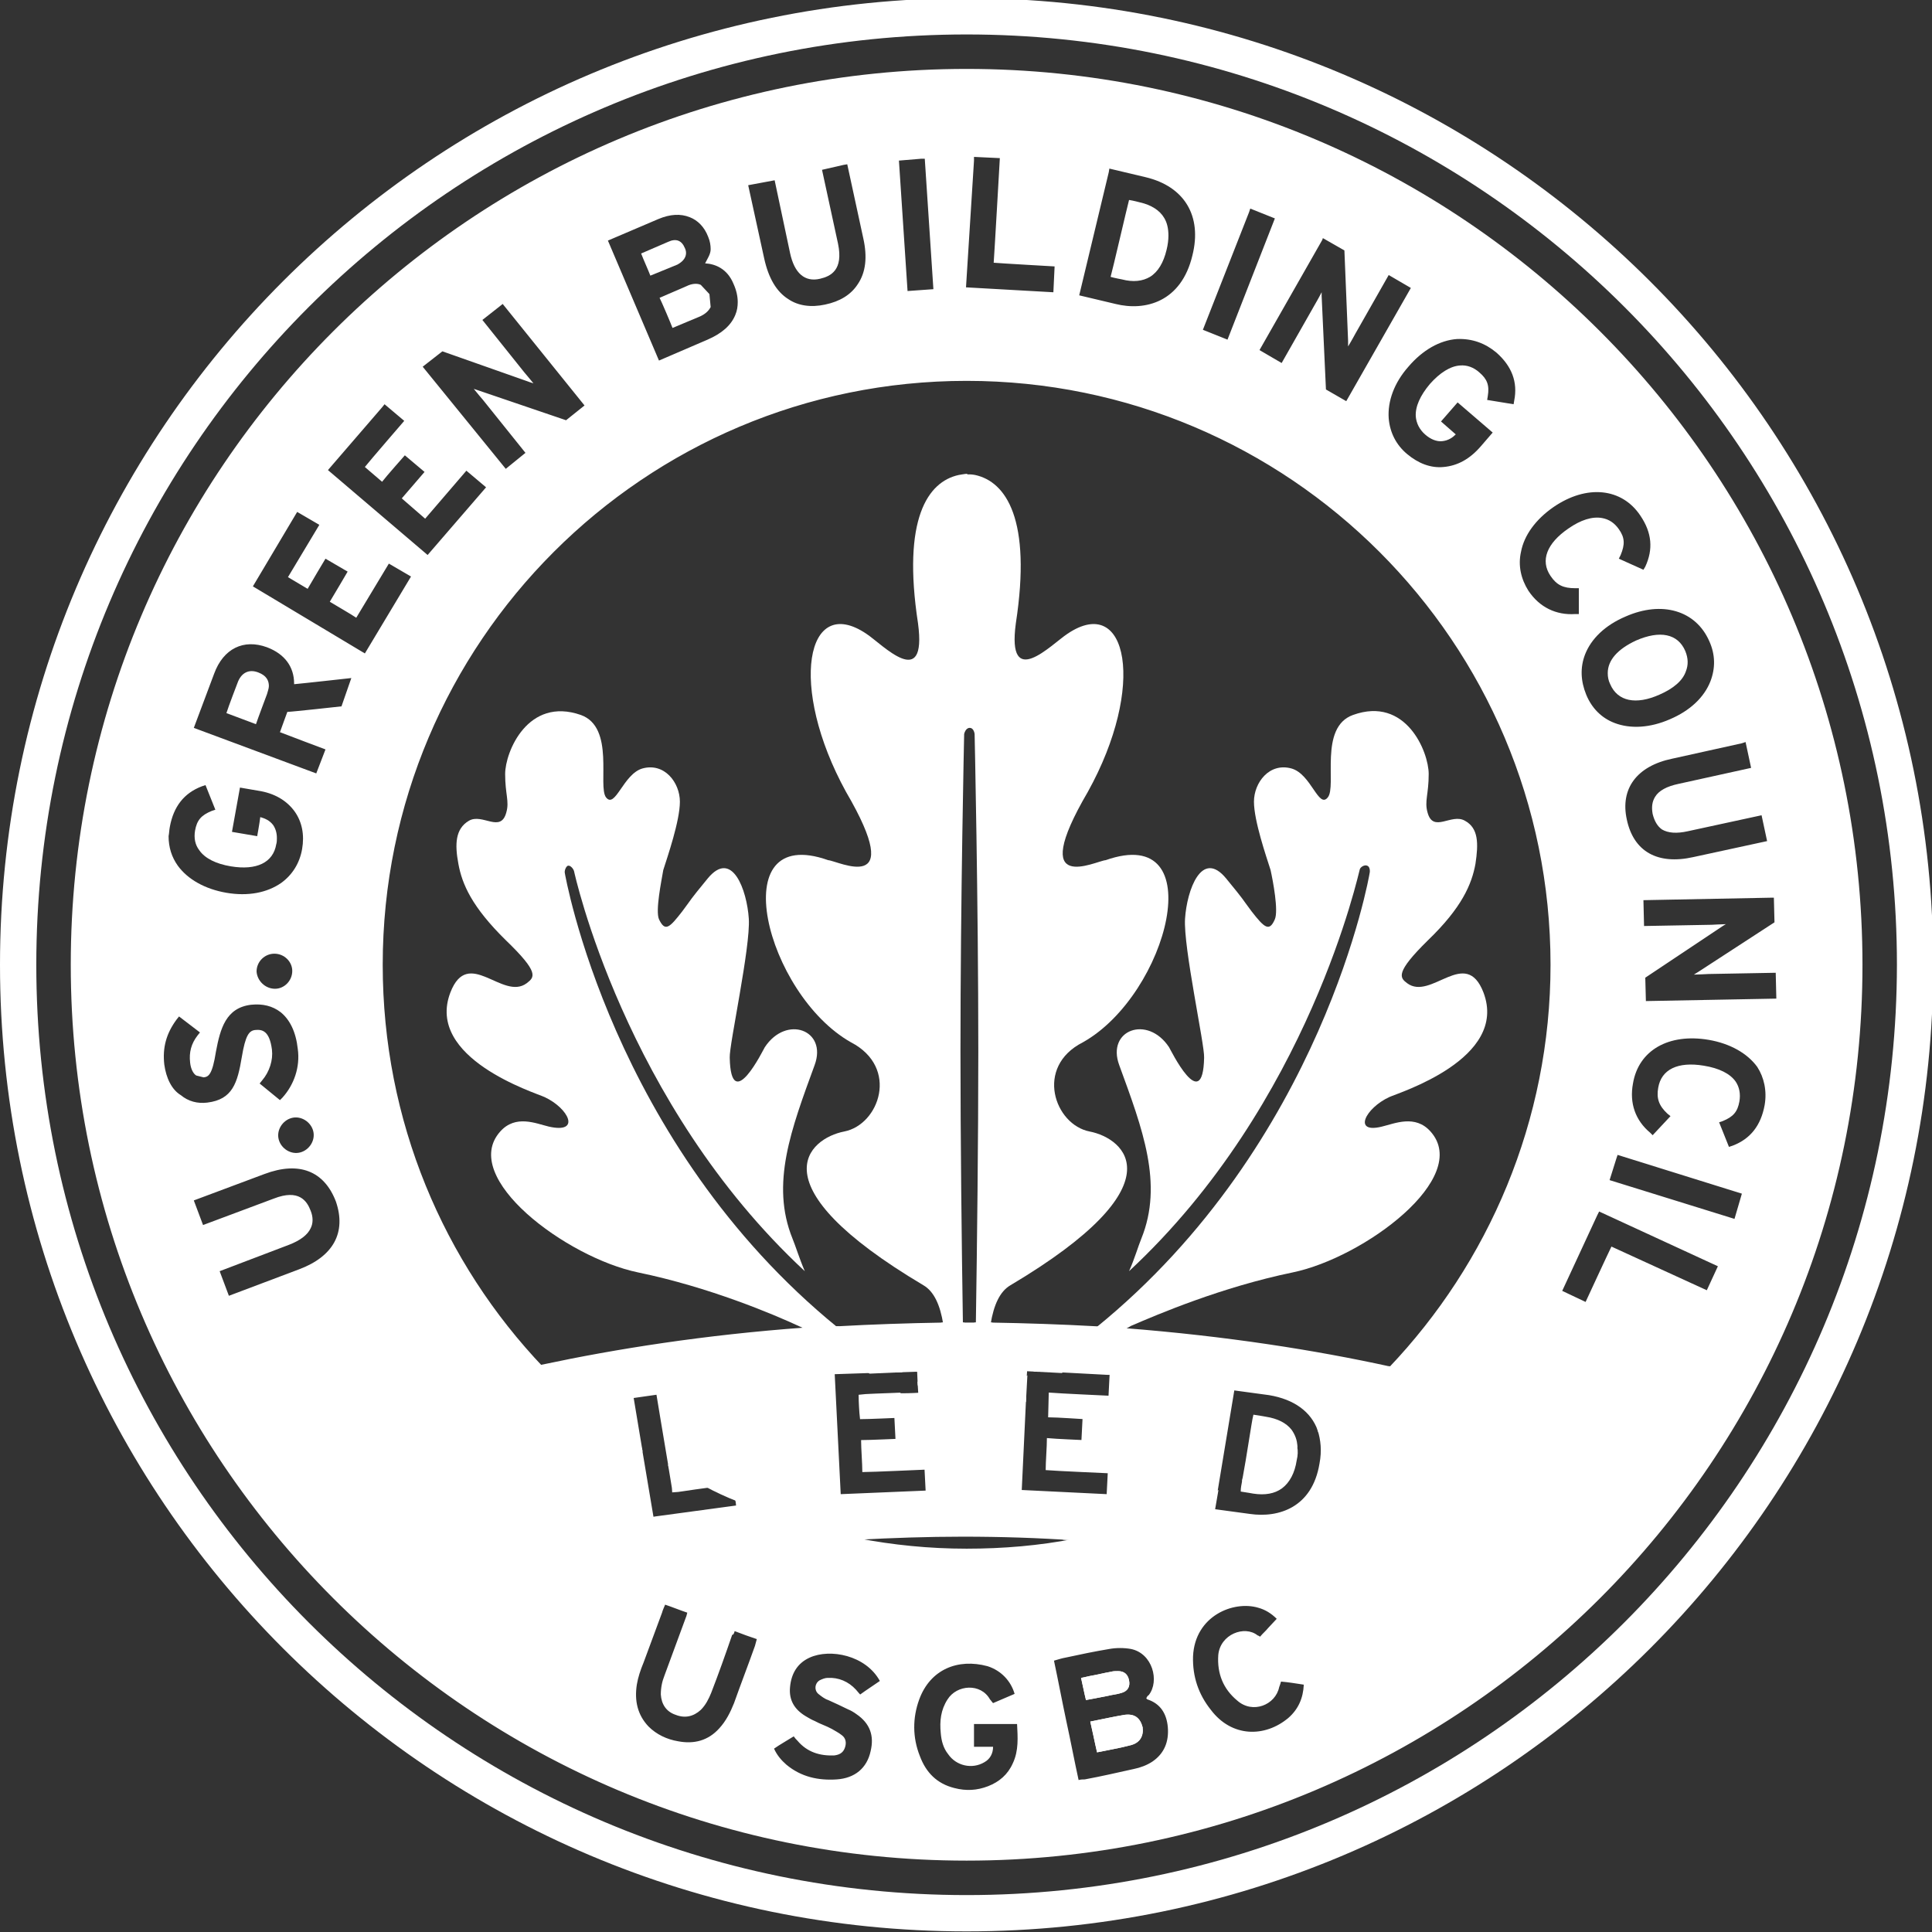 <?xml version="1.0" encoding="UTF-8"?>
<svg xmlns="http://www.w3.org/2000/svg" xmlns:xlink="http://www.w3.org/1999/xlink" version="1.1" id="Layer_1" x="0px" y="0px" viewBox="0 0 314 314" style="enable-background:new 0 0 314 314;" xml:space="preserve">
<rect x="0" y="0" width="314" height="314" fill="#333333" stroke="none"/>
<style type="text/css">
	.st0{fill:none;}
	.st1{fill:#FFFFFF;}
	.st2{fill:#FFFFFF;stroke:#FFFFFF;stroke-width:0.5;stroke-miterlimit:10;}
</style>
<g>
	<path class="st0" d="M85.4,73.6L78.5,65c0,0-1.2-1.4-1.5-1.8c0.3,0.1,0.6,0.2,0.6,0.2L92,68.3l3-2.4L81.7,49.4l-0.5,0.4L78.4,52   l6.8,8.5c0,0,1.1,1.3,1.5,1.8c-0.4-0.1-0.9-0.3-0.9-0.3l-13.9-4.9l-3.2,2.5l13.5,16.6L85.4,73.6z"></path>
	<path class="st0" d="M115,55.2c2.3-1,3.8-2.3,4.5-4c0.3-0.7,0.4-1.4,0.4-2.1c0-0.9-0.2-1.9-0.7-3c-1-2.4-2.9-3.2-4.6-3.3   c0.4-0.8,0.9-1.5,0.9-2.3c0-0.6-0.1-1.3-0.4-2c-0.6-1.6-1.7-2.7-3-3.2c-1.5-0.6-3.2-0.5-5.1,0.3l-8.2,3.5l8.3,19.5L115,55.2z    M113.9,46.3l1.4,1.5l0.2,2.1c-0.3,0.6-0.9,1.2-1.9,1.6c0,0-3.1,1.3-4.3,1.8c-0.3-0.8-1.7-4.1-2.1-4.9c0.9-0.4,4.4-1.9,4.4-1.9   C112.4,46.1,113.3,46,113.9,46.3z M104.2,41.2c0.9-0.4,4.4-1.9,4.4-1.9c1.3-0.6,2.2-0.2,2.7,1c0.1,0.2,0.2,0.5,0.2,0.8   c0,0.6-0.3,1.3-1.4,1.9c0,0-3.2,1.3-4.4,1.8C105.4,44,104.5,42,104.2,41.2z"></path>
	<path class="st0" d="M193.8,41.5c1.6-6.4-1.3-11.2-7.6-12.7l-5.9-1.4l-0.1,0.6l-4.8,20l5.9,1.4C186.1,50.6,192,49.1,193.8,41.5z    M183.5,32.5c0.7,0.1,1.8,0.4,1.8,0.4c1.8,0.4,3.2,1.3,3.9,2.5c0.5,0.8,0.7,1.8,0.7,2.9c0,0.7-0.1,1.5-0.3,2.3   c-0.5,2.1-1.4,3.6-2.7,4.4c-1.2,0.7-2.7,0.9-4.6,0.4c0,0-1.1-0.2-1.8-0.4C180.8,44,183.2,33.6,183.5,32.5z"></path>
	<path class="st0" d="M158.4,119.3c0,0-0.1-1-0.8-1s-0.9,1-0.9,1s-0.6,26.9-0.6,51.6c0,14,0.2,31.7,0.4,44.3l0,0c0.1,0,0,0,0.1,0   s0.1,0,0.1,0c0.7,0,1.3,0,1.9,0c0.2-12.7,0.4-30.3,0.4-44.3C159,146.2,158.4,119.3,158.4,119.3z"></path>
	<path class="st0" d="M171.4,43.3c0,0-8.8-0.5-9.9-0.6c0.1-1.2,1-17,1-17l-4.2-0.2v0.6L157,46.7l14.2,0.8L171.4,43.3z"></path>
	<path class="st0" d="M128.1,48.6c1.6,1.1,3.7,1.4,6,0.9c2.4-0.5,4.2-1.6,5.3-3.3c1.3-1.9,1.6-4.4,0.9-7.5l-2.6-12l-0.6,0.1   l-3.5,0.8l2.6,12c0.9,4.3-1.2,5.3-2.9,5.7c-2.5,0.6-4.2-0.9-4.9-4.2l-2.5-11.8l-4.3,0.8l2.6,11.9C124.9,45.2,126.2,47.4,128.1,48.6   z"></path>
	<polygon class="st0" points="151.7,47 150.3,25.8 149.7,25.8 146.1,26.1 147.5,47.3  "></polygon>
	<path class="st0" d="M44.6,155c-1.6,0-2.9,1.3-2.9,2.9c0.1,1.5,1.4,2.8,3,2.8c1.5,0,2.8-1.3,2.8-2.9C47.5,156.3,46.2,155,44.6,155z   "></path>
	<path class="st0" d="M79,79.2l-3.2-2.7c0,0-6,7-6.7,7.8c-0.7-0.6-3.1-2.7-3.8-3.3c0.6-0.7,3.7-4.3,3.7-4.3L65.8,74   c0,0-3.1,3.5-3.7,4.3c-0.6-0.5-2.2-1.9-2.8-2.4c0.7-0.9,6.4-7.5,6.4-7.5l-3.2-2.7l-0.4,0.5l-8.8,10.2l16.2,13.8L79,79.2z"></path>
	<path class="st0" d="M33.7,179.2c4.1-0.5,4.9-3.2,5.6-7.4c0.6-3.6,1.2-4.3,2.2-4.4c1.1-0.1,2.3,0.1,2.7,3.2c0.2,1.7-0.4,3.6-1.6,5   l-0.4,0.5l3.3,2.7l0.4-0.4c1.9-2.1,2.9-5,2.5-7.9c-0.3-2.8-1.3-4.8-2.8-6c-1.3-1-2.9-1.4-4.8-1.2c-4.1,0.5-5,3.9-5.7,7.6   c-0.6,3.8-1.2,4.1-2,4.2l-1.2-0.3c-0.5-0.3-0.9-1.1-1-2.1c-0.2-1.7,0.2-3.1,1.2-4.4l0.4-0.5l-3.4-2.6l-0.4,0.5   c-1.7,2.3-2.3,4.6-2,7.3c0.3,2.2,1.2,4.1,2.7,5C30.6,179,32.1,179.4,33.7,179.2z"></path>
	<polygon class="st0" points="207.2,35.5 203.2,33.9 203,34.5 195.5,53.6 199.5,55.2  "></polygon>
	<path class="st0" d="M54.6,195.3c-1.9-5-6-6.6-11.6-4.5l-11.5,4.3l1.5,4l11.5-4.3c4.1-1.6,5.4,0.4,6,2c0.4,1,0.4,2,0,2.8   c-0.5,1.1-1.7,2-3.5,2.7l-11.3,4.3l1.5,4l11.4-4.3C54.2,204.2,56.3,200.3,54.6,195.3z"></path>
	<path class="st0" d="M66.8,93.7l-3.6-2.1c0,0-4.7,7.8-5.3,8.8c-0.7-0.5-3.5-2.1-4.3-2.6c0.5-0.8,2.9-4.9,2.9-4.9l-3.6-2.1   c0,0-2.4,4-2.9,4.9c-0.7-0.4-2.5-1.5-3.2-1.9c0.6-1,5.1-8.5,5.1-8.5l-3.6-2.1L48,83.7l-6.9,11.6l18.2,10.9L66.8,93.7z"></path>
	<path class="st0" d="M47.4,181.7c-1.5,0.4-2.5,2-2.1,3.5s2,2.5,3.5,2.1s2.5-2,2.1-3.5S48.9,181.3,47.4,181.7z"></path>
	<path class="st0" d="M52.9,121.8c0,0-6.4-2.4-7.4-2.8c0.3-0.8,1-2.8,1.2-3.3c0.7,0,8.8-0.9,8.8-0.9l1.6-4.6c0,0-8.1,0.9-9.3,1v-0.1   c0-2.7-1.5-4.8-4.4-5.9c-3.8-1.4-7.1,0.2-8.6,4.3l-3.3,8.8l19.9,7.4L52.9,121.8z M43.4,112.8c0,0-1.5,4-1.8,4.9   c-0.8-0.3-4-1.5-4.8-1.8c0.3-1,1.8-4.9,1.8-4.9c0.6-1.7,1.9-2.3,3.4-1.7c1.3,0.5,1.7,1.3,1.7,2.2C43.7,111.9,43.5,112.4,43.4,112.8   z"></path>
	<polygon class="st0" points="262.7,188.3 261.6,191.8 281.9,198.1 283.1,194 262.9,187.7  "></polygon>
	<path class="st0" d="M139.4,250c5.7,1.1,11.7,1.7,17.7,1.7s11.9-0.6,17.5-1.6c-5.9-0.4-11.9-0.6-18.1-0.6   C150.6,249.5,144.9,249.7,139.4,250z"></path>
	<path class="st0" d="M36.8,145.1c3.5,0.6,6.6,0,8.9-1.6c1.8-1.3,3-3.2,3.4-5.5s0-4.4-1.2-6.1c-1.3-1.8-3.3-3-6-3.4L39,128l-1.3,7.2   l4.1,0.7c0,0,0.4-2.2,0.5-3.1c0.7,0.2,1.5,0.5,2.1,1.3c0.4,0.6,0.6,1.3,0.6,2.1c0,0.3,0,0.7-0.1,1c-0.5,3-3.2,4.3-7.4,3.6   c-2.4-0.4-4.2-1.3-5.1-2.6c-0.7-0.9-0.9-2-0.7-3.2c0.3-1.7,1-2.5,2.7-3.2l0.6-0.2l-1.6-4l-0.6,0.2c-2.9,1.1-4.6,3.3-5.2,6.6   c-0.1,0.5-0.1,1-0.2,1.5c0,1.8,0.5,3.4,1.5,4.8C30.5,142.9,33.3,144.5,36.8,145.1z"></path>
	<path class="st0" d="M277.7,169c-6.5-1.1-11.4,1.7-12.3,7.1c-0.6,3.2,0.4,6,2.8,8l0.4,0.4l2.9-3.1L271,181   c-1.4-1.3-1.8-2.5-1.5-4.2c0.5-3,3.2-4.3,7.4-3.6c2.5,0.4,4.3,1.3,5.2,2.6c0.6,0.9,0.8,2,0.6,3.2c-0.3,1.7-1,2.5-2.7,3.2l-0.6,0.2   l1.6,4l0.6-0.2c2.9-1.1,4.6-3.3,5.2-6.6c0.4-2.3-0.1-4.5-1.2-6.2C284,171.2,281.2,169.6,277.7,169z"></path>
	<path class="st0" d="M259.6,197.5l-5.7,12.3l3.8,1.8c0,0,3.7-8,4.2-9c1.1,0.5,15.5,7.1,15.5,7.1l1.8-3.9l-19.3-8.9L259.6,197.5z"></path>
	<path class="st0" d="M264.4,133.2c1.1,5.2,5,7.4,10.8,6.1l12-2.6l-0.9-4.2l-12,2.6c-1.8,0.4-3.2,0.3-4.2-0.3   c-0.7-0.5-1.2-1.3-1.5-2.5c-0.2-1.1-0.1-2,0.4-2.8c0.6-1,1.9-1.7,3.8-2.1l11.8-2.6l-0.9-4.2l-0.6,0.2l-11.3,2.5   C266,124.5,263.3,128.2,264.4,133.2z"></path>
	<path class="st0" d="M267.2,150.5l11-0.2c0,0,1.8-0.1,2.3-0.1c-0.2,0.1-0.5,0.3-0.5,0.3l-12.6,8.4l0.1,3.8l21.2-0.4l-0.1-4.2   l-10.9,0.2c0,0-1.9,0.1-2.4,0.1c0.3-0.2,0.8-0.5,0.8-0.5l12.3-8l-0.1-4h-0.6l-20.6,0.4L267.2,150.5z"></path>
	<path class="st0" d="M157.1,5.6C73.6,5.6,5.9,73.3,5.9,156.8S73.6,308,157.1,308s151.1-67.7,151.2-151.2   C308.3,73.3,240.6,5.6,157.1,5.6z M157.1,302.4c-80.4,0-145.6-65.2-145.6-145.6S76.7,11.2,157.1,11.2s145.6,65.2,145.6,145.6   S237.5,302.4,157.1,302.4z"></path>
	<path class="st0" d="M257.6,106.4c-0.8,2.1-0.7,4.3,0.2,6.5c0.9,2.2,2.5,3.8,4.6,4.6c2.6,1,5.8,0.8,9-0.6c3.3-1.4,5.6-3.6,6.6-6.2   c0.8-2.1,0.8-4.3-0.2-6.5c-2.2-5-7.7-6.6-13.6-4C260.9,101.6,258.6,103.8,257.6,106.4z M273.9,105.8c0.5,1.2,0.5,2.3,0.1,3.3   c-0.5,1.5-2,2.8-4.3,3.8c-3.8,1.7-6.8,1.1-8-1.7c-0.3-0.6-0.4-1.2-0.4-1.8c0-2.1,1.6-3.9,4.6-5.3   C269.8,102.4,272.7,103,273.9,105.8z"></path>
	<path class="st0" d="M208.3,59l5.4-9.5c0,0,0.7-1.2,1.1-2c0,0.2,0,0.6,0,0.6l0.7,15.2l3.3,1.9l10.5-18.4l-3.6-2.1l-5.4,9.5   c0,0-0.7,1.3-1.2,2.1c0-0.3,0-0.9,0-0.9l-0.6-14.7l-3.5-2l-0.1,0.3l-10.2,17.9L208.3,59z"></path>
	<path class="st0" d="M130,215.6c-4.3-2-14.7-6.4-26.3-8.8c-11.6-2.4-29.1-15.4-22.4-22.9c2.5-2.8,5.8-1.3,7.9-0.8   c5.3,1.2,3.2-3-0.7-4.8c-1.5-0.7-19.4-6.3-15.3-17c2.9-7.5,8.5,1.4,12.4-1.5c1.3-1,2.1-1.7-3.4-7c-5.5-5.4-7.1-9.1-7.7-12.4   c-0.6-3.2-0.5-5.7,1.7-7s5.2,2.1,6.1-1.4c0.5-1.8-0.2-2.9-0.2-6.2c0-3.6,3.7-12.6,12.3-9.6c5.6,2,2.7,11.6,4.1,13.4   c1.5,1.9,2.8-3.8,5.9-4.7c3.6-1,6.1,2.3,6.1,5.4c0,3.1-2,8.9-2.7,11.1c-0.3,1.8-1.3,6.6-0.7,8c1,2.1,1.7,1.4,3.8-1.3   c1.8-2.4,0.9-1.4,4.1-5.3c4-4.9,6.4,1.9,6.7,6.5c0.3,4.6-3.2,20.5-3.1,22.6c0.2,9.5,5.5-1.4,5.7-1.7c3.5-5.3,10.2-2.8,8.1,2.9   c-3.8,10.4-7.2,19.3-3.6,28.2c0.5,1.2,1.1,3.2,2,5.3c-29.4-27.3-37.5-65-37.5-65c-0.1-0.4-0.6-1-1-0.9c-0.3,0.1-0.6,0.8-0.5,1.2   c0,0,7.5,43.9,44.4,73.9c5.5-0.3,11.1-0.5,17.1-0.6c-0.5-3.1-1.5-5.3-3.2-6.3c-27.6-16.4-18.6-23.9-12.9-25   c5.7-1.1,9-10.4,1.1-14.5c-13.8-7.8-20.9-35.7-3.7-29.6c1.6,0.1,12.9,6,2.9-11.1c-9.4-17.1-6.5-32.3,3.3-25.7   c2.6,1.7,9.9,9.5,8.4-1.7c-2.6-17,1.6-23,6.6-24.1c0,0,1.1-0.2,1.4-0.2v0.1h0.4c0.4,0,0.9,0.1,0.9,0.1c5,1.1,9.2,7.2,6.6,24.1   c-1.5,11.1,5.8,3.4,8.4,1.7c9.8-6.6,12.8,8.6,3.3,25.7c-10,17.1,1.3,11.2,2.9,11.1c17.3-6.1,10.2,21.8-3.7,29.6   c-7.9,4-4.6,13.4,1.1,14.5c5.7,1.1,14.7,8.6-12.9,25c-1.7,1-2.7,3.2-3.2,6.3c5.9,0.1,11.6,0.3,17.1,0.6c37-30,44.5-73.9,44.5-73.9   c0.1-0.4,0-1.1-0.4-1.2c-0.4-0.2-1.1,0.2-1.2,0.6c-0.1,0.1-8.1,38-37.5,65.3c0.9-2,1.5-4.1,2-5.3c3.6-8.9,0.2-17.8-3.6-28.2   c-2.1-5.7,4.6-8.2,8.1-2.9c0.2,0.3,5.5,11.2,5.7,1.7c0.1-2.1-3.4-18-3.1-22.6c0.3-4.6,2.7-11.4,6.7-6.5c3.2,3.9,2.3,2.9,4.1,5.3   c2.1,2.7,2.9,3.4,3.8,1.3c0.6-1.4-0.3-6.2-0.7-8c-0.7-2.2-2.7-8-2.7-11.1c0-3.1,2.5-6.4,6.1-5.4c3.2,0.9,4.4,6.6,5.9,4.7   c1.5-1.8-1.5-11.4,4.1-13.4c8.6-3.1,12.3,6,12.3,9.6c0,3.3-0.7,4.4-0.2,6.2c0.9,3.5,3.9,0.1,6.1,1.4c2.2,1.2,2.2,3.7,1.7,7   c-0.6,3.3-2.2,7.1-7.7,12.4c-5.4,5.3-4.6,6.1-3.4,7c3.9,2.9,9.5-6,12.4,1.5c4.1,10.8-13.8,16.3-15.3,17c-3.9,1.8-6,6-1.2,4.8   c2.1-0.5,5.4-2,7.9,0.8c6.7,7.5-10.8,20.5-22.4,22.9c-11.6,2.4-21.9,6.8-26.3,8.8c-0.3,0.1-0.7,0.3-1.1,0.6   c16.7,1.3,31.1,3.6,43,6.2c16.3-17,26.3-40.1,26.3-65.5c0-52.4-42.5-94.9-94.9-94.9s-94.9,42.5-94.9,94.9   c0,25.3,9.9,48.4,26.1,65.4c11.8-2.6,26.1-4.8,42.7-6C130.6,215.9,130.3,215.7,130,215.6z"></path>
	<path class="st0" d="M256,99.8h0.6v-4.2H256c-1.9,0-3-0.5-4-2c-1.7-2.5-0.6-5.3,2.9-7.7c2-1.4,3.9-2,5.5-1.7c1.1,0.2,2,0.8,2.7,1.8   c1,1.4,1,2.5,0.3,4.2l-0.3,0.6l4,1.8l0.3-0.5c1.3-2.8,1.1-5.5-0.8-8.3c-3-4.5-8.7-5.1-14.1-1.4c-2.9,2-4.8,4.6-5.3,7.3   c-0.5,2.2,0,4.4,1.2,6.3C250.2,98.7,252.9,100,256,99.8z"></path>
	<path class="st0" d="M225.7,68c0.2,2.3,1.2,4.3,3,5.8s3.8,2.3,5.9,2.1c2.3-0.2,4.3-1.3,6.1-3.4l1.9-2.2l-5.7-4.9l-2.7,3.1   c0,0,1.7,1.5,2.4,2.1c-0.5,0.5-1.2,1-2.2,1.1c-0.9,0.1-1.9-0.3-2.8-1.1c-0.9-0.8-1.4-1.8-1.5-2.9c-0.1-1.6,0.7-3.4,2.3-5.3   c1.6-1.8,3.3-2.9,4.9-3c1.1-0.1,2.2,0.3,3.1,1.1c1.3,1.1,1.7,2.1,1.4,3.9l-0.1,0.6l4.3,0.7l0.1-0.6c0.6-3-0.4-5.6-2.9-7.8   c-1.8-1.5-3.9-2.3-6.4-2.2c-2.8,0.2-5.6,1.8-7.9,4.5C226.6,62.2,225.5,65.2,225.7,68z"></path>
	<path class="st1" d="M157.1-0.3C70.3-0.3,0,70,0,156.8s70.3,157.1,157.1,157.1s157.1-70.3,157.1-157.1S243.8-0.3,157.1-0.3z    M157.1,308C73.6,308,5.9,240.3,5.9,156.8S73.6,5.6,157.1,5.6s151.2,67.7,151.2,151.2C308.2,240.3,240.6,308,157.1,308z"></path>
	<path class="st1" d="M210.1,206.8c11.6-2.4,29.1-15.4,22.4-22.9c-2.5-2.8-5.8-1.3-7.9-0.8c-4.8,1.2-2.7-3,1.2-4.8   c1.5-0.7,19.4-6.2,15.3-17c-2.9-7.5-8.5,1.4-12.4-1.5c-1.2-0.9-2-1.7,3.4-7c5.5-5.3,7.1-9.1,7.7-12.4c0.5-3.3,0.5-5.8-1.7-7   c-2.2-1.3-5.2,2.1-6.1-1.4c-0.5-1.8,0.2-2.9,0.2-6.2c0-3.6-3.7-12.7-12.3-9.6c-5.6,2-2.6,11.6-4.1,13.4c-1.5,1.9-2.7-3.8-5.9-4.7   c-3.6-1-6.1,2.3-6.1,5.4c0,3.1,2,8.9,2.7,11.1c0.4,1.8,1.3,6.6,0.7,8c-0.9,2.1-1.7,1.4-3.8-1.3c-1.8-2.4-0.9-1.4-4.1-5.3   c-4-4.9-6.4,1.9-6.7,6.5s3.2,20.5,3.1,22.6c-0.2,9.5-5.5-1.4-5.7-1.7c-3.5-5.3-10.2-2.8-8.1,2.9c3.8,10.4,7.2,19.3,3.6,28.2   c-0.5,1.2-1.1,3.3-2,5.3c29.4-27.3,37.4-65.2,37.5-65.3c0.1-0.4,0.8-0.8,1.2-0.6c0.4,0.1,0.5,0.8,0.4,1.2c0,0.1-7.5,43.9-44.5,73.9   c1.6,0.1,3.1,0.2,4.6,0.3c0.4-0.2,0.8-0.4,1.1-0.6C188.2,213.6,198.5,209.2,210.1,206.8z"></path>
	<path class="st1" d="M156.1,170.9c0-24.7,0.6-51.6,0.6-51.6s0.2-1,0.9-1s0.8,1,0.8,1s0.6,26.9,0.6,51.6c0,14-0.2,31.6-0.4,44.3   c0.8,0,1.6,0,2.4,0c0.5-3.1,1.5-5.3,3.2-6.3c27.6-16.4,18.6-23.9,12.9-25c-5.7-1.1-9-10.5-1.1-14.5c13.9-7.8,21-35.7,3.7-29.6   c-1.6,0.1-12.9,6-2.9-11.1c9.5-17.1,6.5-32.3-3.3-25.7c-2.6,1.7-9.9,9.4-8.4-1.7c2.6-16.9-1.6-23-6.6-24.1c0,0-0.5-0.1-0.9-0.1   h-0.4V77c-0.3,0-1.4,0.2-1.4,0.2c-5,1.1-9.2,7.1-6.6,24.1c1.5,11.2-5.8,3.4-8.4,1.7c-9.8-6.6-12.7,8.6-3.3,25.7   c10,17.1-1.3,11.2-2.9,11.1c-17.2-6.1-10.1,21.8,3.7,29.6c7.9,4.1,4.6,13.4-1.1,14.5c-5.7,1.1-14.7,8.6,12.9,25   c1.7,1,2.7,3.2,3.2,6.3c1,0,2.1,0,3.2,0C156.3,202.6,156.1,184.9,156.1,170.9z"></path>
	<path class="st1" d="M91.8,141.9c-0.1-0.4,0.2-1.1,0.5-1.2c0.4-0.1,0.9,0.5,1,0.9c0,0,8.1,37.7,37.5,65c-0.9-2.1-1.5-4.1-2-5.3   c-3.6-8.9-0.2-17.8,3.6-28.2c2.1-5.7-4.6-8.2-8.1-2.9c-0.2,0.3-5.5,11.2-5.7,1.7c-0.1-2.1,3.4-18,3.1-22.6s-2.7-11.4-6.7-6.5   c-3.2,3.9-2.3,2.9-4.1,5.3c-2.1,2.7-2.8,3.4-3.8,1.3c-0.6-1.4,0.4-6.2,0.7-8c0.7-2.2,2.7-8,2.7-11.1c0-3.1-2.5-6.4-6.1-5.4   c-3.1,0.9-4.4,6.6-5.9,4.7c-1.4-1.8,1.5-11.4-4.1-13.4c-8.6-3-12.3,6-12.3,9.6c0,3.3,0.7,4.4,0.2,6.2c-0.9,3.5-3.9,0.1-6.1,1.4   c-2.2,1.3-2.3,3.8-1.7,7c0.6,3.3,2.2,7,7.7,12.4c5.5,5.3,4.7,6,3.4,7c-3.9,2.9-9.5-6-12.4,1.5c-4.1,10.7,13.8,16.3,15.3,17   c3.9,1.8,6,6,0.7,4.8c-2.1-0.5-5.4-2-7.9,0.8c-6.7,7.5,10.8,20.5,22.4,22.9s22,6.8,26.3,8.8c0.3,0.1,0.6,0.3,1,0.5   c1.7-0.1,3.5-0.2,5.2-0.3C99.3,185.8,91.8,141.9,91.8,141.9z"></path>
	<path class="st1" d="M157.1,11.2c-80.4,0-145.6,65.2-145.6,145.6s65.2,145.6,145.6,145.6s145.6-65.2,145.6-145.6   S237.5,11.2,157.1,11.2z M288.3,145.9l0.1,4l-12.3,8c0,0-0.5,0.3-0.8,0.5c0.5,0,2.4-0.1,2.4-0.1l10.9-0.2l0.1,4.2l-21.2,0.4   l-0.1-3.8l12.6-8.4c0,0,0.3-0.2,0.5-0.3c-0.5,0-2.3,0.1-2.3,0.1l-11,0.2l-0.1-4.2l20.6-0.4H288.3z M283.7,120.6l0.9,4.2l-11.8,2.6   c-1.9,0.4-3.2,1.1-3.8,2.1c-0.5,0.8-0.6,1.7-0.4,2.8c0.3,1.2,0.8,2,1.5,2.5c1,0.6,2.4,0.7,4.2,0.3l12-2.6l0.9,4.2l-12,2.6   c-5.8,1.3-9.7-0.9-10.8-6.1c-1.1-5,1.6-8.7,7.4-9.9l11.3-2.5L283.7,120.6z M277.8,104.2c1,2.2,1,4.4,0.2,6.5   c-1,2.6-3.3,4.8-6.6,6.2c-3.2,1.4-6.4,1.6-9,0.6c-2.1-0.8-3.7-2.4-4.6-4.6s-1-4.4-0.2-6.5c1-2.6,3.3-4.8,6.6-6.2   C270.1,97.6,275.6,99.2,277.8,104.2z M247.2,89.7c0.5-2.7,2.4-5.3,5.3-7.3c5.4-3.7,11.1-3.1,14.1,1.4c1.9,2.8,2.1,5.5,0.8,8.3   l-0.3,0.5l-4-1.8l0.3-0.6c0.7-1.7,0.7-2.8-0.3-4.2c-0.7-1-1.6-1.6-2.7-1.8c-1.6-0.3-3.5,0.3-5.5,1.7c-3.5,2.4-4.6,5.2-2.9,7.7   c1,1.5,2.1,2,4,2h0.6v4.2H256c-3.1,0.2-5.8-1.1-7.6-3.8C247.2,94.1,246.7,91.9,247.2,89.7z M236.8,55.1c2.5-0.1,4.6,0.7,6.4,2.2   c2.5,2.2,3.5,4.8,2.9,7.8l-0.1,0.6l-4.3-0.7l0.1-0.6c0.3-1.8-0.1-2.8-1.4-3.9c-0.9-0.8-2-1.2-3.1-1.1c-1.6,0.1-3.3,1.2-4.9,3   c-1.6,1.9-2.4,3.7-2.3,5.3c0.1,1.1,0.6,2.1,1.5,2.9s1.9,1.2,2.8,1.1c1-0.1,1.7-0.6,2.2-1.1c-0.7-0.6-2.4-2.1-2.4-2.1l2.7-3.1   l5.7,4.9l-1.9,2.2c-1.8,2.1-3.8,3.2-6.1,3.4c-2.1,0.2-4.1-0.6-5.9-2.1c-1.8-1.5-2.8-3.5-3-5.8c-0.2-2.8,0.9-5.8,3.2-8.4   C231.2,56.9,234,55.3,236.8,55.1z M215,38.7l3.5,2l0.6,14.7c0,0,0,0.6,0,0.9c0.5-0.8,1.2-2.1,1.2-2.1l5.4-9.5l3.6,2.1l-10.5,18.4   l-3.3-1.9l-0.7-15.2c0,0,0-0.4,0-0.6c-0.4,0.8-1.1,2-1.1,2l-5.4,9.5l-3.6-2.1L214.9,39L215,38.7z M203,34.5l0.2-0.6l4,1.6   l-7.7,19.7l-4-1.6L203,34.5z M180.2,28l0.1-0.6l5.9,1.4c6.3,1.5,9.2,6.3,7.6,12.7c-1.8,7.6-7.7,9.1-12.5,7.9l-5.9-1.4L180.2,28z    M158.3,26.1v-0.6l4.2,0.2c0,0-0.9,15.8-1,17c1.1,0.1,9.9,0.6,9.9,0.6l-0.2,4.2L157,46.7L158.3,26.1z M149.7,25.8h0.6l1.4,21.2   l-4.2,0.3l-1.4-21.2L149.7,25.8z M125.9,29.3l2.5,11.8c0.7,3.3,2.4,4.8,4.9,4.2c1.7-0.4,3.8-1.4,2.9-5.7l-2.6-12l3.5-0.8l0.6-0.1   l2.6,12c0.7,3.1,0.4,5.6-0.9,7.5c-1.1,1.7-2.9,2.8-5.3,3.3c-2.3,0.5-4.4,0.2-6-0.9c-1.9-1.2-3.2-3.4-3.9-6.6l-2.6-11.9L125.9,29.3z    M107,35.6c1.9-0.8,3.6-0.9,5.1-0.3c1.3,0.5,2.4,1.6,3,3.2c0.3,0.7,0.4,1.4,0.4,2c0,0.8-0.5,1.5-0.9,2.3c1.7,0.1,3.6,0.9,4.6,3.3   c0.5,1.1,0.7,2.1,0.7,3c0,0.7-0.1,1.4-0.4,2.1c-0.7,1.7-2.2,3-4.5,4l-7.9,3.4l-8.3-19.5L107,35.6z M71.9,57.1L85.8,62   c0,0,0.5,0.2,0.9,0.3c-0.4-0.5-1.5-1.8-1.5-1.8L78.4,52l2.8-2.2l0.5-0.4L95,65.9l-3,2.4l-14.4-4.9c0,0-0.3-0.1-0.6-0.2   c0.3,0.4,1.5,1.8,1.5,1.8l6.9,8.6l-3.2,2.6L68.7,59.6L71.9,57.1z M62.1,66.2l0.4-0.5l3.2,2.7c0,0-5.7,6.6-6.4,7.5   c0.6,0.5,2.2,1.9,2.8,2.4c0.6-0.8,3.7-4.3,3.7-4.3l3.2,2.7c0,0-3.1,3.6-3.7,4.3c0.7,0.6,3.1,2.7,3.8,3.3c0.7-0.8,6.7-7.8,6.7-7.8   l3.2,2.7l-9.5,11L53.3,76.4L62.1,66.2z M48,83.7l0.3-0.5l3.6,2.1c0,0-4.5,7.5-5.1,8.5c0.7,0.4,2.5,1.5,3.2,1.9   c0.5-0.9,2.9-4.9,2.9-4.9l3.6,2.1c0,0-2.4,4.1-2.9,4.9c0.8,0.5,3.6,2.1,4.3,2.6c0.6-1,5.3-8.8,5.3-8.8l3.6,2.1l-7.5,12.5L41.1,95.3   L48,83.7z M34.8,109.5c1.5-4.1,4.8-5.7,8.6-4.3c2.9,1.1,4.4,3.2,4.4,5.9v0.1c1.2-0.1,9.3-1,9.3-1l-1.6,4.6c0,0-8.1,0.9-8.8,0.9   c-0.2,0.5-0.9,2.5-1.2,3.3c1,0.4,7.4,2.8,7.4,2.8l-1.5,3.9l-19.9-7.4L34.8,109.5z M48.8,187.3c-1.5,0.4-3.1-0.6-3.5-2.1   s0.6-3.1,2.1-3.5s3.1,0.6,3.5,2.1S50.3,186.9,48.8,187.3z M27.6,134.4c0.6-3.3,2.3-5.5,5.2-6.6l0.6-0.2l1.6,4l-0.6,0.2   c-1.7,0.7-2.4,1.5-2.7,3.2c-0.2,1.2,0,2.3,0.7,3.2c0.9,1.3,2.7,2.2,5.1,2.6c4.2,0.7,6.9-0.6,7.4-3.6c0.1-0.3,0.1-0.7,0.1-1   c0-0.8-0.2-1.5-0.6-2.1c-0.6-0.8-1.4-1.1-2.1-1.3c-0.1,0.9-0.5,3.1-0.5,3.1l-4.1-0.7L39,128l2.9,0.5c2.7,0.4,4.7,1.6,6,3.4   c1.2,1.7,1.6,3.8,1.2,6.1c-0.4,2.3-1.6,4.2-3.4,5.5c-2.3,1.6-5.4,2.2-8.9,1.6c-3.5-0.6-6.3-2.2-7.9-4.4c-1-1.4-1.5-3-1.5-4.8   C27.5,135.4,27.5,134.9,27.6,134.4z M47.5,157.8c0,1.6-1.3,2.9-2.8,2.9c-1.6,0-2.9-1.3-3-2.8c0-1.6,1.3-2.9,2.9-2.9   C46.2,155,47.5,156.3,47.5,157.8z M26.7,173c-0.3-2.7,0.3-5,2-7.3l0.4-0.5l3.4,2.6l-0.4,0.5c-1,1.3-1.4,2.7-1.2,4.4   c0.1,1,0.5,1.8,1,2.1l1.2,0.3c0.8-0.1,1.4-0.4,2-4.2c0.7-3.7,1.6-7.1,5.7-7.6c1.9-0.2,3.5,0.2,4.8,1.2c1.5,1.2,2.5,3.2,2.8,6   c0.4,2.9-0.6,5.8-2.5,7.9l-0.4,0.4l-3.3-2.7l0.4-0.5c1.2-1.4,1.8-3.3,1.6-5c-0.4-3.1-1.6-3.3-2.7-3.2c-1,0.1-1.6,0.8-2.2,4.4   c-0.7,4.2-1.5,6.9-5.6,7.4c-1.6,0.2-3.1-0.2-4.3-1.2C27.9,177.1,27,175.2,26.7,173z M35.7,206.6l11.3-4.3c1.8-0.7,3-1.6,3.5-2.7   c0.4-0.8,0.4-1.8,0-2.8c-0.6-1.6-1.9-3.6-6-2L33,199.1l-1.5-4l11.5-4.3c5.6-2.1,9.7-0.5,11.6,4.5c1.7,5-0.4,8.9-6,11l-11.4,4.3   L35.7,206.6z M122.7,267.5c-1.1,3.1-2.3,6.2-3.4,9.3c-0.6,1.5-1.3,2.9-2.4,4.1c-1.8,2-4.1,2.6-6.7,2.1c-1.8-0.3-3.5-1.1-4.8-2.4   c-1.8-1.9-2.3-4.2-1.9-6.8c0.2-1.2,0.6-2.4,1.1-3.6c1-2.7,2-5.4,3-8.1c0.1-0.4,0.3-0.8,0.5-1.3c1.2,0.4,2.4,0.9,3.6,1.3   c-0.1,0.3-0.1,0.5-0.2,0.7c-1.2,3.2-2.3,6.3-3.5,9.5c-0.4,1-0.6,2-0.6,3.1c0.1,1.6,0.9,2.8,2.4,3.3c1.5,0.6,2.9,0.3,4.1-0.8   c0.8-0.8,1.3-1.8,1.7-2.8c1.2-3.1,2.3-6.2,3.4-9.4c0.2,0,0.3-0.2,0.4-0.6c1.3,0.5,2.4,0.9,3.6,1.3   C122.9,266.8,122.8,267.1,122.7,267.5z M133,275.3c0.5,0.4,1,0.8,1.6,1c1.1,0.5,2.2,1,3.2,1.5c0.5,0.2,1,0.5,1.4,0.8   c2.2,1.5,2.9,3.5,2.3,6c-0.6,2.8-2.6,4.4-5.5,4.6c-3,0.2-5.8-0.4-8.2-2.4c-0.8-0.7-1.5-1.5-2-2.6c1-0.7,2.1-1.3,3.2-2   c0.2,0.3,0.4,0.5,0.6,0.7c1.6,1.9,3.7,2.5,6,2.4c0.8-0.1,1.4-0.4,1.7-1.2c0.3-0.8,0.2-1.6-0.5-2.1c-0.5-0.4-1.1-0.7-1.6-1   c-0.9-0.5-1.9-0.8-2.8-1.3c-0.5-0.2-1-0.5-1.5-0.8c-1.8-1.1-2.7-2.6-2.5-4.7c0.2-2.2,1.2-3.9,3.2-4.8c3.3-1.5,9.1-0.4,11.4,3.8   c-1,0.7-2.1,1.4-3.2,2.2c-0.3-0.3-0.5-0.6-0.7-0.8c-1.2-1.3-2.8-2-4.6-1.9c-0.4,0-0.9,0.2-1.3,0.4   C132.4,273.6,132.3,274.7,133,275.3z M164.6,286.6c-0.8,1.8-2.2,3-4,3.7s-3.6,0.8-5.5,0.3c-2.8-0.7-4.6-2.5-5.6-5.2   c-1.2-3-1.2-6.2-0.1-9.2c1.8-4.9,6.3-6.7,11.1-5.4c2.2,0.7,3.8,2.4,4.4,4.5c-1.2,0.5-2.3,1-3.5,1.5c-0.2-0.2-0.3-0.4-0.5-0.6   c-1.5-2.7-5.4-2.4-6.9,0c-1.1,1.7-1.3,3.5-1.1,5.5c0.1,1.2,0.4,2.4,1.2,3.4c1.3,1.9,3.9,2.5,5.9,1.3c0.9-0.5,1.4-1.4,1.4-2.5   c-1.1,0-2,0-3.1,0c0-1.2,0-2.4,0-3.7c2.3,0,4.6,0,7,0C165.4,282.3,165.6,284.5,164.6,286.6z M187.3,286.3c-0.9,0.6-2,1-3,1.2   c-2.7,0.6-5.3,1.2-8,1.7c-0.3,0-0.6,0-1,0.1c-0.7-3.2-1.3-6.4-2-9.6c-0.7-3.3-1.3-6.5-2-9.8c0.7-0.2,1.3-0.4,1.9-0.5   c2.3-0.5,4.7-1,7.1-1.4c1.1-0.2,2.4-0.2,3.5,0c3.5,0.7,4.7,5.2,2.9,7.5c-0.2,0.1-0.3,0.3-0.4,0.5c0.1,0.1,0.1,0.2,0.2,0.2   c2.1,0.7,3.1,2.3,3.3,4.5C190,283.1,189.2,285,187.3,286.3z M209.4,279.2c-3.8,3.2-9.2,3.2-12.6-1.3c-2-2.5-3-5.4-2.9-8.7   c0.3-6.6,6.6-9.1,10.6-7.9c1.1,0.3,2.1,0.9,3,1.8c-0.5,0.5-0.9,1-1.4,1.5c-0.4,0.5-0.9,0.9-1.3,1.4c-0.2-0.1-0.3-0.2-0.4-0.2   c-2.1-1.7-6.1-0.2-6.4,3.2c-0.2,3,0.8,5.5,3.1,7.4c2.5,2.2,6.2,0.7,6.8-2.2c0.1-0.3,0.2-0.5,0.3-0.9c1.2,0.1,2.4,0.3,3.7,0.5   C211.8,276,211,277.8,209.4,279.2z M252.4,264.8c0,0-33.1-11.9-77.8-14.7c-5.7,1.1-11.5,1.6-17.5,1.6c-6.1,0-12-0.6-17.7-1.7   c-45.1,2.7-78.8,14.8-78.8,14.8l-12.1-30.2c0,0,14.1-6.9,39.8-12.4c-16.2-17-26.1-40-26.1-65.4c0-52.4,42.5-94.9,94.9-94.9   s94.9,42.5,94.9,94.9c0,25.4-10.1,48.5-26.3,65.5c25.3,5.5,39,12.3,39,12.3L252.4,264.8z M277.4,209.7c0,0-14.4-6.6-15.5-7.1   c-0.5,1-4.2,9-4.2,9l-3.8-1.8l5.7-12.3l0.3-0.6l19.3,8.9L277.4,209.7z M281.9,198.1l-20.3-6.3l1.1-3.5l0.2-0.6l20.2,6.3   L281.9,198.1z M286.8,179.6c-0.6,3.3-2.3,5.5-5.2,6.6l-0.6,0.2l-1.6-4l0.6-0.2c1.7-0.7,2.4-1.5,2.7-3.2c0.2-1.2,0-2.3-0.6-3.2   c-0.9-1.3-2.7-2.2-5.2-2.6c-4.2-0.7-6.9,0.6-7.4,3.6c-0.3,1.7,0.1,2.9,1.5,4.2l0.5,0.4l-2.9,3.1l-0.4-0.4c-2.4-2-3.4-4.8-2.8-8   c0.9-5.4,5.8-8.2,12.3-7.1c3.5,0.6,6.3,2.2,7.9,4.4C286.7,175.1,287.2,177.3,286.8,179.6z"></path>
	<path class="st1" d="M182.4,275.1c0.9-0.3,1.3-1,1.1-2s-0.8-1.5-1.8-1.5c-0.4,0-0.8,0-1.1,0.1c-1.2,0.2-2.3,0.5-3.5,0.7   c-0.4,0.1-0.9,0.2-1.4,0.3c0.3,1.3,0.5,2.4,0.8,3.6c1.5-0.3,2.8-0.5,4.1-0.8C181.2,275.4,181.8,275.3,182.4,275.1z"></path>
	<path class="st1" d="M182.8,278.7c-1.8,0.3-3.6,0.7-5.6,1.1c0.4,1.7,0.7,3.3,1.1,5c1.9-0.4,3.8-0.7,5.6-1.2c1.4-0.4,2-1.5,1.8-2.9   C185.3,279.2,184.4,278.5,182.8,278.7z"></path>
	<path class="st1" d="M109.3,53.3c1.2-0.5,4.3-1.8,4.3-1.8c1-0.4,1.6-1,1.9-1.6l-0.2-2.1l-1.4-1.5c-0.6-0.3-1.5-0.2-2.3,0.2   c0,0-3.5,1.5-4.4,1.9C107.6,49.2,109,52.5,109.3,53.3z"></path>
	<path class="st1" d="M42,109.3c-1.5-0.6-2.8,0-3.4,1.7c0,0-1.5,3.9-1.8,4.9c0.8,0.3,4,1.5,4.8,1.8c0.3-0.9,1.8-4.9,1.8-4.9   c0.1-0.4,0.3-0.9,0.3-1.3C43.7,110.6,43.3,109.8,42,109.3z"></path>
	<path class="st1" d="M261.3,109.4c0,0.6,0.1,1.2,0.4,1.8c1.2,2.8,4.2,3.4,8,1.7c2.3-1,3.8-2.3,4.3-3.8c0.4-1,0.4-2.1-0.1-3.3   c-1.2-2.8-4.1-3.4-8-1.7C262.9,105.5,261.3,107.3,261.3,109.4z"></path>
	<path class="st1" d="M186.9,45c1.3-0.8,2.2-2.3,2.7-4.4c0.2-0.8,0.3-1.6,0.3-2.3c0-1.1-0.2-2.1-0.7-2.9c-0.7-1.2-2.1-2.1-3.9-2.5   c0,0-1.1-0.3-1.8-0.4c-0.3,1.1-2.7,11.5-3,12.5c0.7,0.2,1.8,0.4,1.8,0.4C184.2,45.9,185.7,45.7,186.9,45z"></path>
	<path class="st1" d="M111.5,41.1c0-0.3-0.1-0.6-0.2-0.8c-0.5-1.2-1.4-1.6-2.7-1c0,0-3.5,1.5-4.4,1.9c0.3,0.8,1.2,2.8,1.5,3.6   c1.2-0.5,4.4-1.8,4.4-1.8C111.2,42.4,111.5,41.7,111.5,41.1z"></path>
	<path class="st1" d="M175.7,272.7c0.5-0.1,1-0.2,1.4-0.3c1.2-0.2,2.3-0.5,3.5-0.7c0.3-0.1,0.7-0.1,1.1-0.1c1,0,1.6,0.5,1.8,1.5   s-0.2,1.7-1.1,2c-0.6,0.2-1.2,0.3-1.8,0.4c-1.3,0.3-2.6,0.5-4.1,0.8C176.2,275.1,176,274,175.7,272.7z M183.9,283.6   c-1.8,0.5-3.7,0.8-5.6,1.2c-0.4-1.7-0.7-3.3-1.1-5c2-0.4,3.8-0.8,5.6-1.1c1.6-0.2,2.5,0.5,2.9,2   C185.9,282.1,185.3,283.2,183.9,283.6z"></path>
	<path class="st2" d="M156.6,215.2c-0.1,0,0,0-0.1,0l0,0c0.1,9.7,0.2,16.4,0.2,16.4s0,1,0.8,1s0.9-1,0.9-1s0.1-6.7,0.2-16.4   C158,215.2,157.4,215.2,156.6,215.2C156.7,215.2,156.7,215.2,156.6,215.2z"></path>
	<path class="st2" d="M148.7,222.7h0.6l0.1,2.3c1,0.6,2.1,1.3,3.2,1.9c1.1,0.6,1.3,0,1.5-1c-0.1-4.3-0.3-7.9-0.8-10.7   c-5.9,0.1-11.6,0.3-17.1,0.6c3,2.4,6.2,4.8,9.6,7L148.7,222.7z"></path>
	<path class="st2" d="M161.8,226.9c1.7-0.9,3.3-1.9,4.8-2.9l0.1-1.4l2,0.1c3.3-2.2,6.4-4.5,9.4-6.9c-5.5-0.3-11.2-0.5-17.1-0.6   c-0.5,2.8-0.6,6.4-0.7,10.6C160.5,226.9,160.7,227.5,161.8,226.9z"></path>
	<path class="st2" d="M200.3,226.3l0.1-0.6l5.9,0.8c4.2,0.7,7,2.8,8.1,5.9c4-3.1,7.8-6.4,11.3-10.1c-11.9-2.6-26.3-4.9-43-6.2   c-2.3,1.2-6.2,3.8-10.2,6.7l7.5,0.4h0.6l-0.2,3.9c0,0-8.6-0.4-9.7-0.5c0,0.8-0.1,2.7-0.1,3.5c1,0,5.6,0.3,5.6,0.3l-0.2,3.9   c0,0-4.6-0.2-5.6-0.3c0,0.8-0.2,3.9-0.2,4.7c1.1,0.1,10.1,0.5,10.1,0.5l-0.2,3.9l-14.3-0.7l0.7-14.8c-3.5,3-6.2,5.9-6.7,7.7   c-0.4,1.5-1.1,2.5-2.9,2.5s-2.6-1.1-2.9-2.6c-0.5-2-3.8-5.3-7.8-8.6c-2.6,0.1-5.8,0.2-6.4,0.3c0,0.8,0.1,2.7,0.2,3.5   c1,0,5.6-0.2,5.6-0.2l0.2,3.9c0,0-4.7,0.2-5.6,0.2c0,0.8,0.2,3.9,0.2,4.7c1.1,0,10.1-0.4,10.1-0.4l0.2,3.9l-14.3,0.6l-1-20l6-0.2   c-4.1-3-8.1-5.6-10.4-6.9c-16.6,1.2-30.9,3.5-42.7,6c4.8,5,10.1,9.5,15.8,13.4l-1.4-8.4l4.2-0.6c0,0,1.2,7.3,2,12   c1.9,1.1,3.8,2.1,5.7,3.1c2.4-0.3,4.7-0.6,4.7-0.6l0.5,3.1c6.2,2.7,12.8,4.7,19.6,6c5.6-0.3,11.3-0.5,17.1-0.5   c6.2,0,12.3,0.2,18.1,0.6c8.1-1.5,15.8-4.1,23-7.5L200.3,226.3z"></path>
	<path class="st2" d="M210.6,235.1c0-1-0.4-1.9-0.9-2.6c-0.8-1-2.1-1.7-4-2c0,0-1.1-0.2-1.8-0.3c-0.2,0.8-1.1,6.9-1.7,10.1   C205.1,238.7,207.9,237,210.6,235.1L210.6,235.1z"></path>
	<path class="st2" d="M161.8,226.9c-1.1,0.6-1.3,0-1.5-1.1c0.1-4.2,0.2-7.8,0.7-10.6c-0.8,0-1.6,0-2.4,0c-0.1,9.6-0.2,16.4-0.2,16.4   s-0.1,1-0.9,1s-0.8-1-0.8-1s-0.1-6.7-0.2-16.4c-1.1,0-2.1,0-3.2,0c0.5,2.8,0.7,6.4,0.8,10.7c-0.2,1-0.4,1.6-1.5,1s-2.1-1.2-3.2-1.9   l0.1,1.6c0,0-1.5,0.1-3.3,0.1c4,3.3,7.3,6.5,7.8,8.6c0.3,1.5,1.1,2.6,2.9,2.6s2.5-1,2.9-2.5c0.4-1.8,3.2-4.7,6.7-7.7l0.2-3.7   C165.1,225,163.5,226,161.8,226.9z"></path>
	<path class="st2" d="M136.2,215.8c-1.8,0.1-3.5,0.2-5.2,0.3c2.3,1.3,6.3,3.9,10.4,6.9l4.5-0.2C142.4,220.6,139.2,218.2,136.2,215.8   z"></path>
	<path class="st2" d="M168.7,222.7l3.8,0.2c4-2.9,7.9-5.5,10.2-6.7c-1.5-0.1-3-0.2-4.6-0.3C175.1,218.2,172,220.5,168.7,222.7z"></path>
	<path class="st2" d="M119.9,244.9l-13.3,1.8l-0.6,0.1l-1.9-11.3c-5.7-3.9-11-8.4-15.8-13.4c-25.8,5.6-39.8,12.4-39.8,12.4   l12.1,30.2c0,0,33.7-12,78.8-14.8c-6.8-1.3-13.4-3.3-19.6-6L119.9,244.9z"></path>
	<path class="st2" d="M114.6,241.6c-1.9-1-3.8-2-5.7-3.1c0.3,1.9,0.6,3.4,0.6,3.8C110,242.3,112.3,241.9,114.6,241.6z"></path>
	<path class="st2" d="M214.4,232.4c0.5,1.6,0.7,3.4,0.3,5.5c-1.2,7.3-6.8,9.1-11.6,8.4l-5.9-0.8l0.5-2.9c-7.2,3.4-14.9,6-23,7.5   c44.6,2.8,77.8,14.7,77.8,14.7l12.3-30.2c0,0-13.8-6.7-39-12.3C222.2,226,218.4,229.4,214.4,232.4z"></path>
	<path class="st2" d="M203.7,242.5c1.9,0.3,3.4,0,4.5-0.8c1.2-0.9,2-2.4,2.3-4.4c0.2-0.8,0.2-1.5,0.1-2.1c-2.7,1.8-5.5,3.6-8.4,5.1   c-0.2,1-0.3,1.7-0.3,1.9C202.6,242.3,203.7,242.5,203.7,242.5z"></path>
	<path class="st1" d="M119.3,241c0,0-2.3,0.3-4.7,0.6c1.7,0.9,3.4,1.7,5.2,2.4L119.3,241z"></path>
</g>
</svg>
